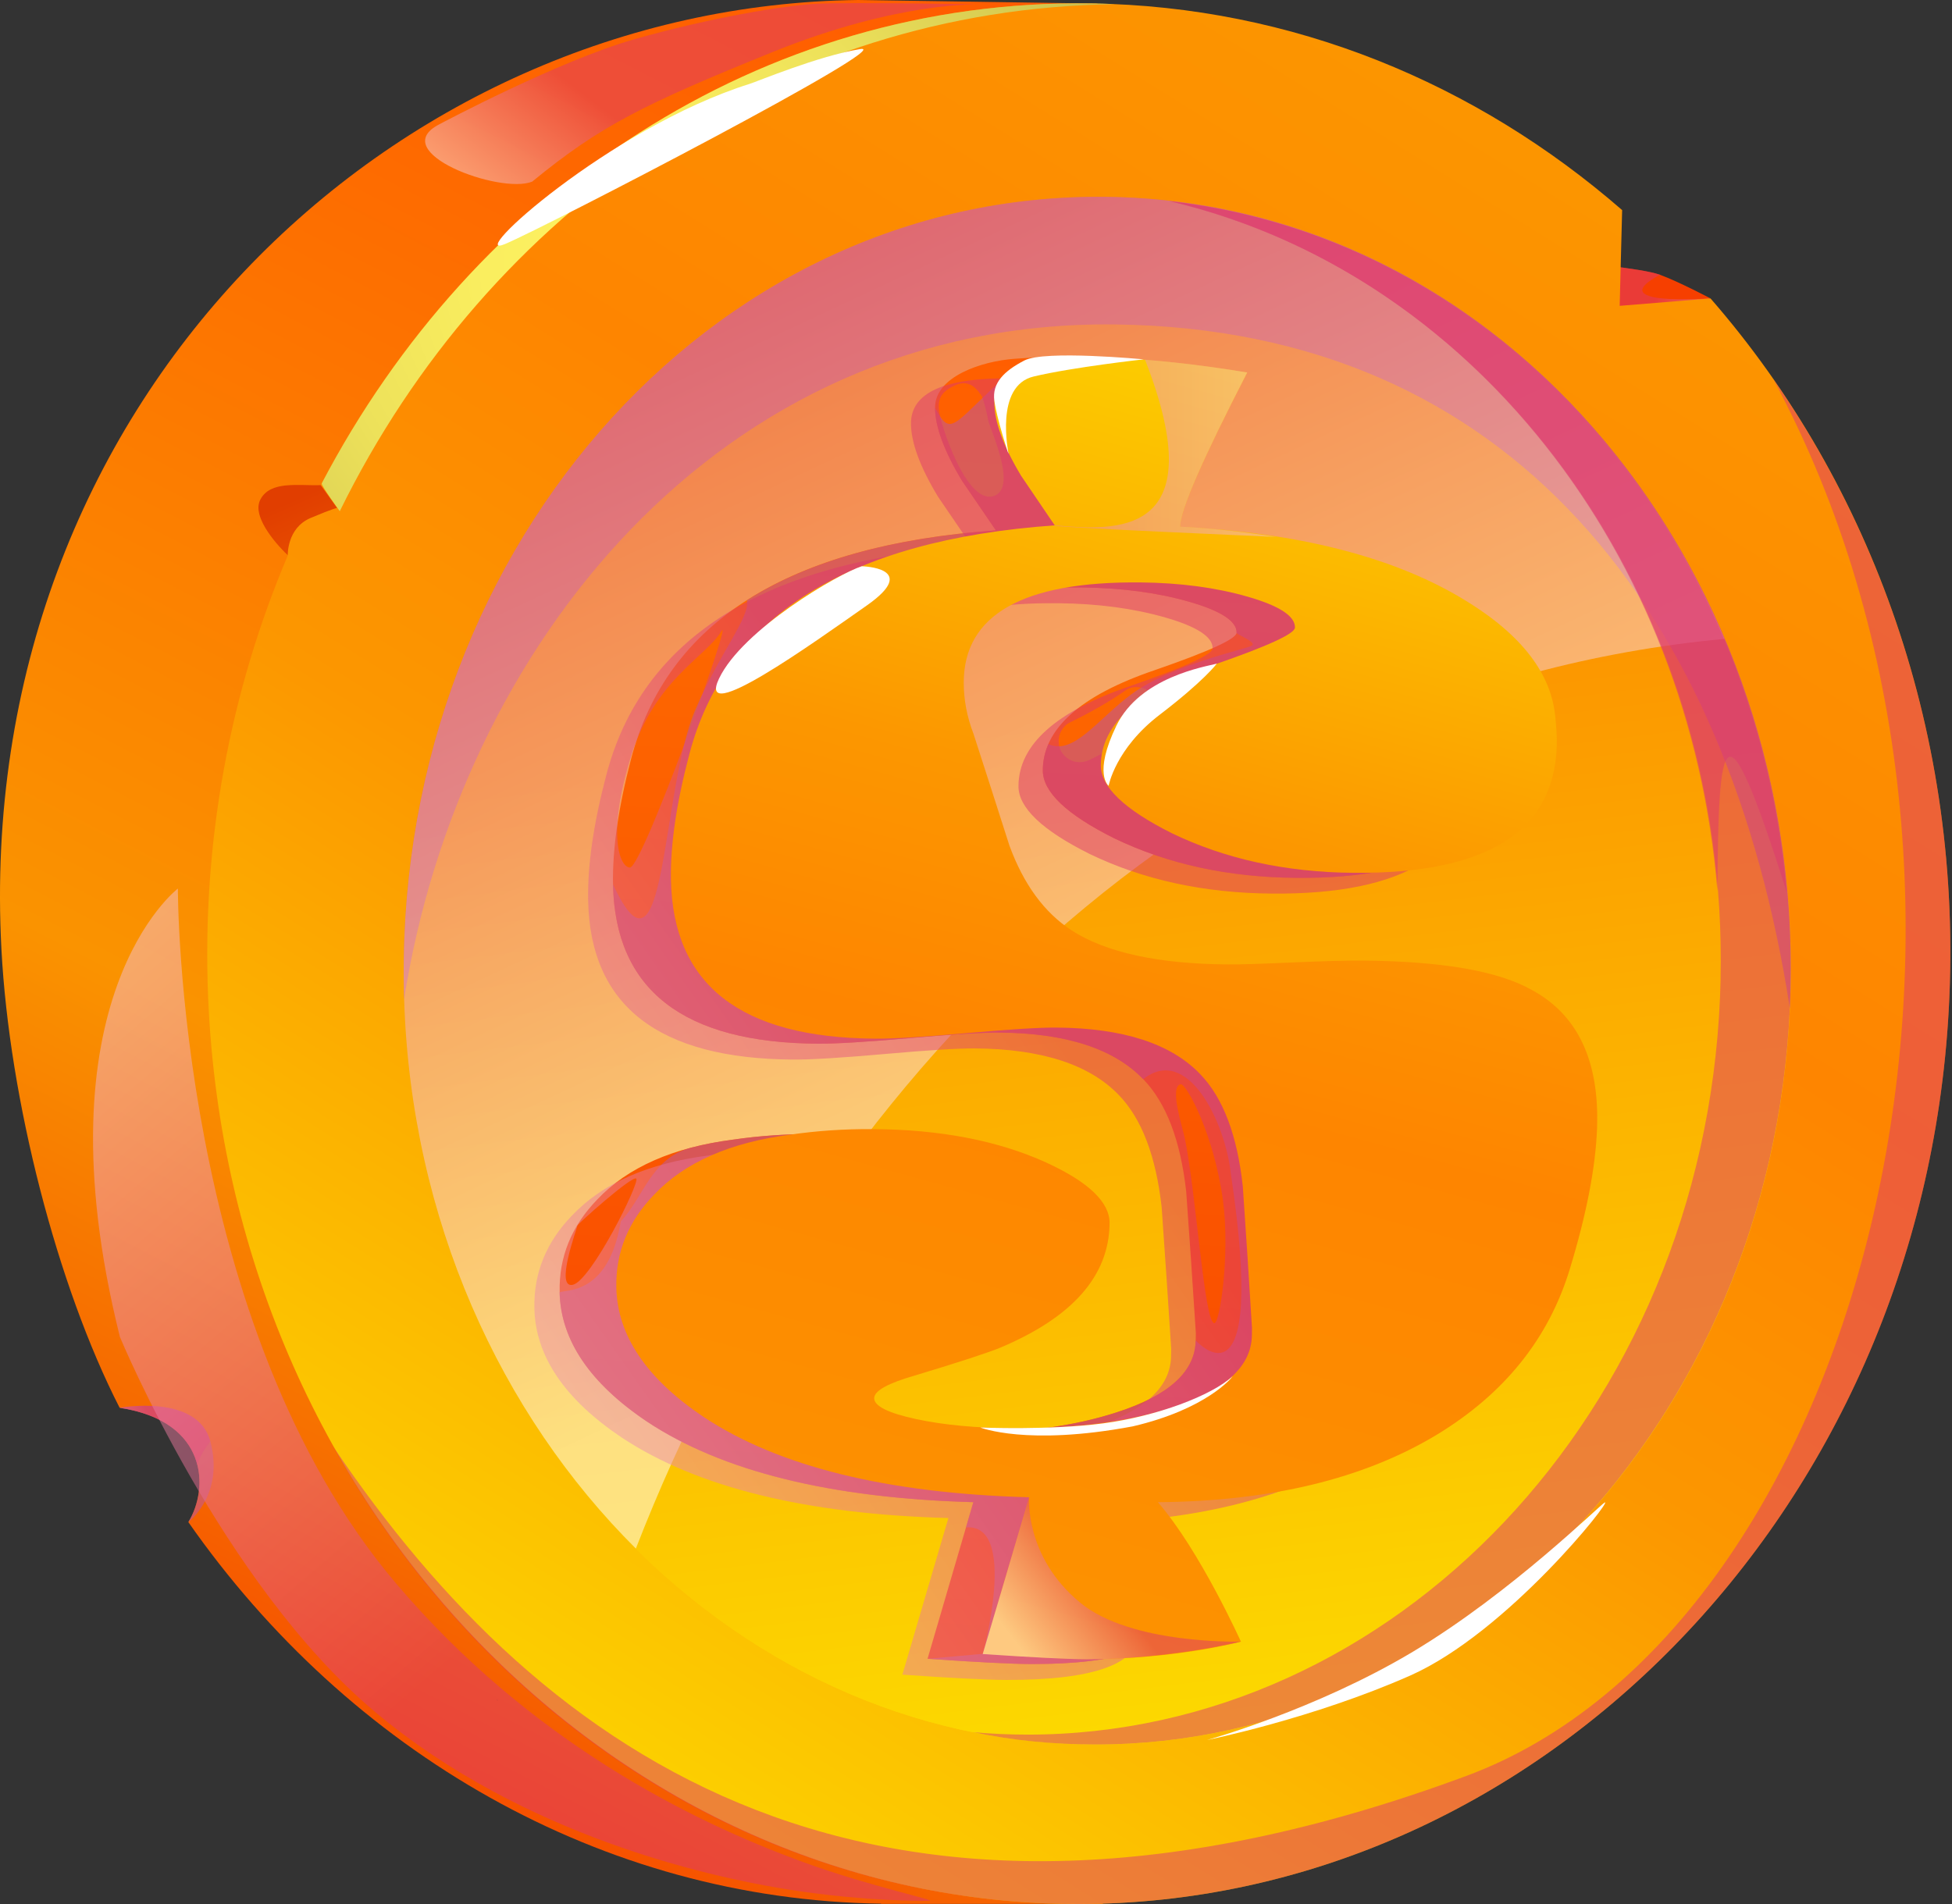 <svg width="410" height="400" viewBox="0 0 410 400" fill="none" xmlns="http://www.w3.org/2000/svg">
<rect x="0" y="0" width="410" height="400" fill="#333333" stroke="none"/>
<path fill-rule="evenodd" clip-rule="evenodd" d="M359.278 62.693C359.278 62.693 352.533 59.138 348.664 57.724C344.794 56.311 331.013 55.164 331.013 55.164L329.785 69.915L359.278 62.693Z" fill="url(#paint0_linear_25_1650)"/>
<path opacity="0.5" fill-rule="evenodd" clip-rule="evenodd" d="M359.278 62.693C359.278 62.693 336.175 64.398 348.664 57.724C344.794 56.311 331.013 55.164 331.013 55.164L329.785 69.915L359.278 62.693Z" fill="url(#paint1_linear_25_1650)"/>
<path fill-rule="evenodd" clip-rule="evenodd" d="M368.77 211.859C373.052 115.075 230.408 0.751 230.408 0.751L180.267 0C82.254 1.131 -5.822 84.609 0.301 199.474C1.982 231.086 11.982 270.059 25.118 295.733C43.794 298.569 43.899 312.731 39.561 319.768C73.255 368.022 126.321 399.126 185.073 399.926L185.017 399.974H231.547C231.547 399.974 364.691 304.208 368.77 211.859Z" fill="url(#paint2_linear_25_1650)"/>
<path opacity="0.6" fill-rule="evenodd" clip-rule="evenodd" d="M39.537 319.792C43.915 312.731 43.754 298.585 25.126 295.758C25.126 295.758 41.508 292.728 44.182 302.818C47.171 314.096 39.537 319.792 39.537 319.792Z" fill="#C25792"/>
<path opacity="0.5" fill-rule="evenodd" clip-rule="evenodd" d="M41.443 307.746C40.086 302.366 35.433 297.317 25.117 295.758C25.117 295.758 41.5 292.728 44.174 302.818C44.174 302.818 42.049 305.412 41.443 307.746Z" fill="url(#paint3_linear_25_1650)"/>
<path fill-rule="evenodd" clip-rule="evenodd" d="M359.279 62.693L340.198 64.252L340.715 44.136C310.139 17.533 271.526 1.343 229.18 0.721C159.49 -0.297 99.235 40.856 67.391 101.916C62.616 102.085 56.816 100.906 54.684 104.897C52.608 108.783 59.062 115.383 60.451 116.692C48.431 144.992 42.34 176.596 43.722 209.615C48.229 317.192 130.214 400 226.449 400C322.014 400 403.49 318.258 409.315 212.143C412.465 155.002 393.279 101.69 359.279 62.693Z" fill="url(#paint4_linear_25_1650)"/>
<path fill-rule="evenodd" clip-rule="evenodd" d="M104.413 357.086C104.501 357.175 104.501 357.175 104.501 357.256L104.324 357.086C104.324 357.167 104.413 357.086 104.413 357.086Z" fill="url(#paint5_radial_25_1650)"/>
<path fill-rule="evenodd" clip-rule="evenodd" d="M70.808 106.712C70.808 106.712 70.25 106.704 65.193 108.837C60.233 110.97 60.443 116.657 60.443 116.657C59.094 115.413 52.599 108.797 54.692 104.919C56.784 100.936 62.616 102.051 67.374 101.914L70.808 106.712Z" fill="url(#paint6_linear_25_1650)"/>
<path opacity="0.5" fill-rule="evenodd" clip-rule="evenodd" d="M372.486 79.688C430.794 188.041 391.591 342.12 307.942 373.111C183.546 419.2 113.929 369.087 70.048 303.98C102.304 361.865 160.774 399.997 226.458 399.997C322.022 399.997 403.498 318.255 409.323 212.14C412.029 162.916 398.143 116.56 372.486 79.688Z" fill="url(#paint7_linear_25_1650)"/>
<path fill-rule="evenodd" clip-rule="evenodd" d="M71.365 107.393C102.547 43.942 163.674 1.811 234.051 0.89C232.443 0.769 230.828 0.745 229.22 0.721C159.635 -0.297 99.461 40.695 67.576 101.552C67.399 101.916 71.365 107.393 71.365 107.393Z" fill="url(#paint8_radial_25_1650)"/>
<path fill-rule="evenodd" clip-rule="evenodd" d="M375.952 211.908C371.937 298.974 306.835 366.577 229.988 366.488C152.704 366.391 87.61 297.915 84.88 209.897C82.02 117.572 148.261 40.25 232.5 41.356C316.222 42.455 380.161 120.634 375.952 211.908Z" fill="url(#paint9_linear_25_1650)"/>
<path fill-rule="evenodd" clip-rule="evenodd" d="M375.952 211.908C371.937 298.974 306.835 366.577 229.988 366.488C152.704 366.391 87.61 297.915 84.88 209.897C82.02 117.572 148.261 40.25 232.5 41.356C316.222 42.455 380.161 120.634 375.952 211.908Z" fill="url(#paint10_linear_25_1650)"/>
<path opacity="0.6" fill-rule="evenodd" clip-rule="evenodd" d="M375.952 211.908C363.148 128.608 317.401 69.172 234.253 68.162C150.596 67.144 96.351 136.727 84.88 209.897C82.02 117.572 148.261 40.25 232.5 41.356C316.222 42.455 380.161 120.634 375.952 211.908Z" fill="#C25792"/>
<path opacity="0.5" fill-rule="evenodd" clip-rule="evenodd" d="M232.5 41.356C148.261 40.25 82.012 117.572 84.88 209.897C86.318 256.277 105.14 297.067 133.559 325.327C171.599 227.371 251.492 144.499 362.203 134.222C339.293 80.232 290.469 42.116 232.5 41.356Z" fill="url(#paint11_linear_25_1650)"/>
<path opacity="0.5" fill-rule="evenodd" clip-rule="evenodd" d="M375.936 211.883C371.921 298.949 306.811 366.585 229.996 366.488C221.215 366.48 212.684 365.639 204.412 363.902C208.12 364.234 211.917 364.411 215.705 364.411C292.642 364.508 357.598 296.767 361.274 209.557C364.667 129.043 315.164 58.612 245.619 42.252C322.927 50.945 379.918 125.553 375.936 211.883Z" fill="url(#paint12_linear_25_1650)"/>
<path opacity="0.5" fill-rule="evenodd" clip-rule="evenodd" d="M245.627 42.244C308.548 57.044 355.021 116.303 360.716 187.194C360.991 154.305 361.872 145.063 375.265 187.38C368.568 111.835 315.366 50.097 245.627 42.244Z" fill="url(#paint13_linear_25_1650)"/>
<path opacity="0.5" fill-rule="evenodd" clip-rule="evenodd" d="M25.19 280.876C25.19 280.876 46.638 332.637 78.7 359.58C110.229 386.07 149.868 394.294 163.561 396.621C177.221 398.94 189.128 399.384 195.146 399.344C197.416 399.328 183.029 396.419 168.666 391.176C144.803 382.475 111.279 365.671 83.256 332.726C37.065 278.428 37.364 186.669 37.364 186.669C37.364 186.669 7.386 209.5 25.19 280.876Z" fill="url(#paint14_linear_25_1650)"/>
<path d="M323.549 238.017C323.282 246.2 321.408 256.057 317.934 267.577C313.54 282.248 304.218 293.874 289.984 302.494C274.668 311.72 251.185 310.144 231.506 316.615C240.36 326.754 244.738 334.276 244.682 339.196C244.601 346.16 235.263 349.617 216.659 349.585C212.676 349.577 205.398 349.213 194.823 348.478C197.594 339.01 200.801 328.047 204.452 315.573C174.555 314.749 151.71 309.126 135.893 298.64C123.905 290.585 117.782 281.545 117.548 271.495C117.378 264.119 120.003 257.624 125.44 252.001C131.822 245.247 141.338 241.046 153.972 239.414C159.522 238.598 165.314 238.202 171.348 238.243C185.509 238.324 197.667 240.666 207.781 245.255C216.723 249.351 221.182 253.609 221.158 258.004C221.102 269.015 213.5 277.708 198.378 284.114C195.736 285.213 189.75 287.168 180.412 289.988C174.668 291.628 171.801 293.227 171.817 294.786C171.833 296.435 174.765 297.889 180.614 299.157C186.454 300.409 193.369 301.056 201.367 301.088C214.421 301.136 225.504 299.666 234.632 296.677C245.554 293.146 251.072 288.113 251.152 281.57L251.177 280.051C250.546 270.235 249.876 260.314 249.149 250.288C247.945 239.552 244.94 231.675 240.126 226.714C233.962 220.292 223.864 217.02 209.849 216.923C206.294 216.899 199.993 217.286 190.962 218.094C181.922 218.894 175.533 219.282 171.776 219.258C143.543 219.072 129.188 207.98 128.76 185.763C128.623 178.435 129.867 169.718 132.525 159.571C139.997 130.657 165.588 114.508 209.178 111.422C206.811 107.956 204.444 104.482 202.069 101C198.297 94.747 196.407 89.617 196.399 85.626C196.39 79.155 206.068 75.875 213.193 75.366C220.31 74.857 225.674 74.865 228.404 75.035C235.715 75.487 240.699 77.878 249.521 79.325C240.206 97.51 235.561 108.271 235.529 111.704C260.135 112.973 279.749 117.917 294.354 126.489C306.673 133.703 313.362 141.919 314.453 151.129C314.768 153.795 314.889 156.017 314.84 157.786C314.307 175.81 300.138 184.64 272.293 184.422C258.011 184.309 245.239 181.53 233.962 176.076C223.994 171.092 219.017 166.349 219.034 161.825C219.074 153.141 226.877 146.128 242.468 140.812C253.963 136.838 259.723 134.204 259.739 132.903C259.772 130.504 256.476 128.347 249.827 126.432C243.171 124.517 235.675 123.508 227.314 123.419C202.514 123.168 190.114 130.213 190.162 144.488C190.17 148.067 190.865 151.654 192.246 155.225C194.799 163.037 197.352 170.874 199.88 178.726C202.885 186.837 207.239 192.751 212.935 196.467C220.156 201.153 231.167 203.552 245.982 203.666C248.381 203.682 252.833 203.544 259.327 203.253C265.814 202.971 270.734 202.833 274.102 202.858C290.792 202.979 302.667 205.031 309.735 209.006C319.405 214.225 324.001 223.919 323.549 238.017Z" fill="url(#paint15_linear_25_1650)"/>
<path opacity="0.6" d="M323.549 238.019C323.282 246.203 321.408 256.059 317.935 267.58C313.54 282.251 304.218 293.876 289.984 302.496C277.528 310.001 261.185 313.265 243.179 314.792C239.051 315.14 235.917 316.578 231.498 316.618C240.352 326.757 244.73 334.278 244.674 339.198C244.593 346.162 235.255 349.62 216.651 349.588C212.668 349.579 205.39 349.216 194.815 348.481L206.432 347.439C206.432 347.439 213.936 319.971 202.885 320.884C203.394 319.147 203.911 317.377 204.436 315.584C174.539 314.76 151.694 309.137 135.877 298.651C123.889 290.596 117.766 281.556 117.532 271.506C118.663 270.827 127.791 272.289 130.392 256.584C135.174 251.535 136.75 243.319 145.062 241.129C147.833 240.402 150.797 239.829 153.956 239.425C159.506 238.609 165.298 238.213 171.332 238.253C185.493 238.334 197.651 240.677 207.765 245.266C216.707 249.362 221.166 253.619 221.142 258.014C221.085 269.026 213.484 277.718 198.362 284.125C195.72 285.224 189.734 287.179 180.396 289.998C174.652 291.638 171.785 293.238 171.801 294.797C171.817 296.445 174.749 297.899 180.598 299.168C186.438 300.42 193.353 301.066 201.351 301.099C214.405 301.147 225.488 299.677 234.616 296.688C245.538 293.157 251.055 288.124 251.136 281.58C251.136 281.58 266.315 298.61 258.52 246.518C257.348 235.757 249.424 219.317 240.118 226.725C233.954 220.302 223.856 217.03 209.841 216.933C206.286 216.909 199.985 217.297 190.954 218.105C181.915 218.905 175.525 219.292 171.768 219.268C143.535 219.082 129.18 207.99 128.752 185.773C139.957 209.994 138.761 166.344 145.983 149.249C150.975 137.438 157.729 129.416 156.864 126.119C169.716 117.895 187.165 112.991 209.17 111.432C206.803 107.966 204.436 104.493 202.061 101.011C198.289 94.757 196.399 89.627 196.391 85.637C200.09 92.73 200.171 88.424 214.478 76.192C215.431 76.168 227.37 75.029 228.396 75.037C237.646 75.15 237.403 77.34 249.513 79.327C240.198 97.512 235.553 108.273 235.521 111.707C260.127 112.975 279.741 117.919 294.346 126.491C306.665 133.705 313.354 141.922 314.445 151.131C314.76 153.798 314.881 156.019 314.832 157.788C314.299 175.812 300.13 184.642 272.285 184.424C258.003 184.311 245.231 181.532 233.954 176.079C223.986 171.094 219.009 166.352 219.026 161.828C219.034 159.913 219.421 158.071 220.189 156.318C225.504 158.774 230.561 151.051 237.702 145.799C246.136 139.603 261.509 136.444 262.898 135.661C264.182 134.925 259.723 133.342 259.731 132.906C259.764 130.506 256.468 128.349 249.819 126.435C243.163 124.52 235.667 123.51 227.306 123.421C202.506 123.171 190.106 130.215 190.154 144.491C190.162 148.07 190.857 151.657 192.238 155.227C194.791 163.04 197.344 170.876 199.872 178.729C202.877 186.84 207.231 192.754 212.927 196.47C220.148 201.156 231.159 203.555 245.974 203.668C248.374 203.684 252.825 203.547 259.319 203.256C265.806 202.973 270.726 202.836 274.094 202.86C290.784 202.981 302.659 205.033 309.727 209.008C319.405 214.227 324.001 223.922 323.549 238.019Z" fill="#C25792"/>
<g opacity="0.5">
<path d="M304.678 212.304C297.61 208.321 285.719 206.278 269.013 206.164C265.645 206.14 260.717 206.278 254.222 206.56C247.719 206.859 243.268 206.997 240.861 206.98C226.029 206.875 215.003 204.476 207.781 199.79C202.078 196.074 197.732 190.168 194.727 182.049C192.198 174.197 189.654 166.36 187.109 158.548C185.728 154.969 185.041 151.39 185.033 147.811C185 133.536 197.417 126.483 222.249 126.725C230.618 126.806 238.122 127.816 244.787 129.731C251.435 131.645 254.739 133.802 254.699 136.202C254.675 137.503 248.915 140.144 237.403 144.119C221.788 149.443 213.969 156.447 213.92 165.14C213.896 169.664 218.88 174.415 228.849 179.391C240.134 184.844 252.914 187.624 267.212 187.729C295.09 187.939 309.283 179.108 309.84 161.077C309.897 159.315 309.768 157.094 309.461 154.42C308.378 145.21 301.689 136.994 289.362 129.787C274.749 121.216 255.119 116.28 230.489 115.019C230.521 111.578 235.182 100.825 244.528 82.631C232.411 80.644 221.716 79.594 212.442 79.481C198.378 79.319 191.342 82.478 191.342 88.949C191.342 92.94 193.232 98.078 197.005 104.323C199.38 107.805 201.746 111.279 204.113 114.745C160.467 117.839 134.827 134.004 127.322 162.919C124.657 173.057 123.396 181.783 123.534 189.11C123.938 211.327 138.301 222.419 166.566 222.597C170.322 222.621 176.728 222.233 185.776 221.433C194.824 220.625 201.124 220.238 204.687 220.254C218.719 220.343 228.824 223.615 234.988 230.037C239.803 234.998 242.8 242.875 243.995 253.611C244.714 263.637 245.377 273.558 245.999 283.374L245.974 284.892C245.877 291.436 240.36 296.469 229.422 300C220.278 302.997 209.178 304.467 196.108 304.419C188.111 304.395 181.188 303.748 175.339 302.496C169.482 301.236 166.55 299.774 166.542 298.126C166.534 296.566 169.402 294.959 175.153 293.319C184.508 290.499 190.502 288.544 193.151 287.445C208.298 281.031 215.916 272.346 215.98 261.327C216.004 256.932 211.553 252.674 202.603 248.578C192.481 243.998 180.315 241.655 166.138 241.574C160.096 241.542 154.295 241.929 148.738 242.753C136.087 244.393 126.555 248.594 120.157 255.348C114.712 260.971 112.079 267.475 112.241 274.85C112.459 284.901 118.582 293.941 130.578 301.995C146.403 312.482 169.272 318.096 199.202 318.912C195.534 331.386 192.319 342.349 189.532 351.817C200.123 352.553 207.401 352.916 211.392 352.924C230.02 352.956 239.366 349.499 239.455 342.527C239.52 337.599 235.142 330.077 226.288 319.946C250.013 319.736 269.514 315.043 284.855 305.809C299.121 297.18 308.459 285.555 312.87 270.876C316.351 259.347 318.242 249.483 318.516 241.307C318.961 227.234 314.364 217.539 304.678 212.304ZM242.985 150.049C242.646 151.22 241.895 152.004 240.934 152.675C237.129 155.324 233.082 157.57 228.921 159.598C226.708 160.681 224.26 160.059 222.927 157.91C222.338 156.956 222.225 155.534 222.524 154.476C222.806 153.474 223.622 152.319 224.575 151.851C228.744 149.823 232.791 147.577 236.604 144.919C237.565 144.248 238.906 144.256 239.997 144.531C241.111 144.806 242 145.662 242.59 146.624C243.179 147.569 243.284 148.983 242.985 150.049ZM197.231 86.226C196.964 83.859 197.61 82.276 200.729 80.894C203.847 79.513 205.535 82.219 206.165 83.165C206.513 83.69 207.361 86.929 207.466 87.931C207.644 89.587 214.163 102.861 208.508 104.266C202.845 105.672 197.554 89.143 197.231 86.226ZM132.315 182.251C130.134 182.219 127.476 175.287 132.492 159.033C137.525 142.721 148.196 138.108 151.484 132.655C154.441 127.743 134.964 182.292 132.315 182.251ZM120.335 269.906C116.465 270.827 121.191 258.095 121.296 257.457C121.32 257.117 132.88 246.833 133.64 247.601C134.439 248.4 124.204 268.985 120.335 269.906ZM255.062 277.985C252.946 277.969 251.225 250.452 248.842 239.037C248.357 236.735 245.587 228.405 247.954 227.783C249.157 227.468 255.022 238.407 256.872 252.198C258.382 263.443 256.226 278.001 255.062 277.985Z" fill="url(#paint16_linear_25_1650)"/>
</g>
<path d="M335.448 236.97C335.157 245.154 333.251 255.01 329.745 266.538C325.302 281.209 315.955 292.835 301.698 301.463C286.365 310.689 266.889 315.383 243.204 315.585C252.017 325.724 260.644 344.879 260.644 344.879C260.644 344.879 246.855 348.595 228.259 348.562C224.276 348.554 217.006 348.191 206.44 347.456C209.243 337.987 212.482 327.024 216.166 314.551C186.293 313.727 163.48 308.104 147.704 297.617C135.748 289.563 129.657 280.515 129.455 270.465C129.31 263.089 131.959 256.585 137.404 250.962C143.802 244.208 153.334 240.007 165.96 238.376C171.51 237.56 177.302 237.164 183.336 237.204C197.489 237.285 209.631 239.628 219.728 244.217C228.655 248.312 233.09 252.57 233.057 256.965C232.969 267.984 225.343 276.669 210.204 283.076C207.563 284.174 201.569 286.129 192.23 288.949C186.487 290.589 183.611 292.189 183.619 293.748C183.627 295.396 186.552 296.85 192.392 298.118C198.224 299.371 205.139 300.017 213.121 300.049C226.167 300.098 237.25 298.627 246.386 295.638C257.316 292.108 262.842 287.075 262.947 280.531L262.971 279.012C262.373 269.196 261.735 259.267 261.04 249.25C259.877 238.505 256.896 230.636 252.098 225.668C245.958 219.245 235.877 215.973 221.869 215.876C218.315 215.852 212.022 216.24 202.991 217.047C193.959 217.847 187.561 218.235 183.813 218.203C155.596 218.017 141.29 206.925 140.926 184.708C140.805 177.38 142.089 168.655 144.771 158.516C152.332 129.602 177.964 113.445 221.538 110.367C219.187 106.901 216.828 103.427 214.47 99.945C210.721 93.692 208.847 88.562 208.855 84.563C208.863 78.092 215.899 74.933 229.939 75.103C239.189 75.216 249.868 76.266 261.961 78.261C252.59 96.455 247.913 107.208 247.873 110.649C272.455 111.918 292.044 116.862 306.609 125.434C318.896 132.648 325.552 140.864 326.619 150.074C326.918 152.74 327.039 154.962 326.982 156.731C326.392 174.755 312.207 183.585 284.37 183.367C270.096 183.254 257.34 180.475 246.088 175.021C236.143 170.037 231.183 165.287 231.216 160.762C231.28 152.07 239.1 145.065 254.707 139.749C266.21 135.775 271.97 133.141 271.994 131.84C272.035 129.441 268.747 127.284 262.115 125.369C255.474 123.454 247.978 122.445 239.625 122.356C214.841 122.105 202.425 129.15 202.425 143.433C202.425 147.012 203.104 150.599 204.477 154.17C207.005 161.99 209.526 169.819 212.03 177.671C215.011 185.791 219.341 191.696 225.02 195.412C232.217 200.098 243.22 202.506 258.027 202.611C260.426 202.627 264.877 202.489 271.364 202.199C277.851 201.916 282.77 201.778 286.131 201.803C302.812 201.924 314.671 203.976 321.723 207.959C331.385 213.17 335.949 222.864 335.448 236.97Z" fill="url(#paint17_linear_25_1650)"/>
<g opacity="0.5">
<path d="M221.538 110.357C217.531 110.64 268.052 112.797 268.052 112.797C261.711 111.795 255.07 111.011 247.873 110.64C247.913 107.198 252.59 96.445 261.961 78.252C254.23 76.975 247.081 76.087 240.505 75.578C255.2 113.233 234.099 111.456 221.538 110.357Z" fill="url(#paint18_linear_25_1650)"/>
</g>
<path opacity="0.5" fill-rule="evenodd" clip-rule="evenodd" d="M92.32 26.088C92.691 25.894 117.402 12.726 133.389 8.202C149.392 3.669 164.587 1.205 171.106 0.81C177.625 0.406 206.214 0.923 206.214 0.923C206.214 0.923 189.048 0.074 162.131 10.989C135.32 21.863 126.111 26.403 111.78 38.158C105.051 40.889 80.881 31.921 92.32 26.088Z" fill="url(#paint19_linear_25_1650)"/>
<path opacity="0.5" d="M260.644 344.87C260.644 344.87 245.595 348.554 228.291 348.578C224.26 348.562 216.966 348.199 206.408 347.488C209.259 338.003 212.474 327.048 216.15 314.534C216.15 314.534 215.148 326.976 226.813 336.63C237.5 345.565 260.644 344.87 260.644 344.87Z" fill="url(#paint20_linear_25_1650)"/>
<path fill-rule="evenodd" clip-rule="evenodd" d="M253.519 365.551C253.519 365.551 275.734 361.059 296.172 352.019C316.602 342.978 338.914 314.743 337.056 315.648C336.119 316.1 317.531 334.56 296.746 347.01C276.268 359.257 253.519 365.551 253.519 365.551Z" fill="white"/>
<path fill-rule="evenodd" clip-rule="evenodd" d="M157.454 17.619C127.912 26.926 97.263 54.984 106.093 51.26C114.922 47.535 189.435 8.854 180.622 10.316C171.809 11.787 159.11 17.102 157.454 17.619Z" fill="white"/>
<path fill-rule="evenodd" clip-rule="evenodd" d="M181.01 118.962C176.115 120.521 155.96 132.219 151.032 142.544C146.12 152.844 170.605 135.225 182.036 127.218C193.483 119.204 181.01 118.962 181.01 118.962Z" fill="white"/>
<path fill-rule="evenodd" clip-rule="evenodd" d="M255.579 139.423C253.132 140.053 239.439 142.242 234.495 152.438C229.568 162.617 232.855 165.089 232.855 165.089C232.855 165.089 234.253 157.285 243.575 150.16C252.897 143.042 255.579 139.423 255.579 139.423Z" fill="white"/>
<path fill-rule="evenodd" clip-rule="evenodd" d="M240.231 75.489C240.069 75.489 219.446 73.509 215.172 75.723C210.899 77.936 208.338 80.465 208.855 84.189C209.364 87.906 211.82 95.524 211.828 95.306C211.828 95.08 208.831 81.047 217.127 79.092C225.407 77.129 240.231 75.489 240.231 75.489Z" fill="white"/>
<path fill-rule="evenodd" clip-rule="evenodd" d="M205.89 299.887C205.89 299.887 220.52 300.509 231.765 299.015C242.993 297.52 254.481 293.198 258.907 289.118C258.827 289.344 253.463 296.026 237.928 299.653C215.665 303.838 205.89 299.887 205.89 299.887Z" fill="white"/>
<defs>
<linearGradient id="paint0_linear_25_1650" x1="253.123" y1="94.043" x2="324.414" y2="66.841" gradientUnits="userSpaceOnUse">
<stop stop-color="#FF5900"/>
<stop offset="0.226" stop-color="#FE6800"/>
<stop offset="0.662" stop-color="#FA9300"/>
<stop offset="0.849" stop-color="#F66A00"/>
<stop offset="1" stop-color="#F63F00"/>
</linearGradient>
<linearGradient id="paint1_linear_25_1650" x1="345.305" y1="66.736" x2="366.365" y2="78.6" gradientUnits="userSpaceOnUse">
<stop stop-color="#DE376D"/>
<stop offset="0.989" stop-color="white"/>
</linearGradient>
<linearGradient id="paint2_linear_25_1650" x1="275.691" y1="10.784" x2="78.028" y2="395.097" gradientUnits="userSpaceOnUse">
<stop stop-color="#FF5900"/>
<stop offset="0.226" stop-color="#FE6800"/>
<stop offset="0.662" stop-color="#FA9300"/>
<stop offset="0.849" stop-color="#F66A00"/>
<stop offset="1" stop-color="#F63F00"/>
</linearGradient>
<linearGradient id="paint3_linear_25_1650" x1="33.625" y1="301.586" x2="11.548" y2="312.299" gradientUnits="userSpaceOnUse">
<stop stop-color="#DE376D"/>
<stop offset="0.989" stop-color="white"/>
</linearGradient>
<linearGradient id="paint4_linear_25_1650" x1="58.776" y1="461.323" x2="333.277" y2="21.036" gradientUnits="userSpaceOnUse">
<stop stop-color="#FCF800"/>
<stop offset="0.531" stop-color="#FC9700"/>
<stop offset="0.712" stop-color="#FE8500"/>
<stop offset="1" stop-color="#FC9700"/>
</linearGradient>
<radialGradient id="paint5_radial_25_1650" cx="0" cy="0" r="1" gradientUnits="userSpaceOnUse" gradientTransform="translate(104.413 357.171) scale(0.086 0.086)">
<stop stop-color="#FFF261"/>
<stop offset="0.11" stop-color="#FAEE5F"/>
<stop offset="0.234" stop-color="#EDE15A"/>
<stop offset="0.365" stop-color="#D6CB52"/>
<stop offset="0.5" stop-color="#B7AD46"/>
<stop offset="0.639" stop-color="#8E8736"/>
<stop offset="0.781" stop-color="#5C5823"/>
<stop offset="0.922" stop-color="#23210D"/>
<stop offset="1"/>
</radialGradient>
<linearGradient id="paint6_linear_25_1650" x1="74.463" y1="134.121" x2="61.525" y2="105.014" gradientUnits="userSpaceOnUse">
<stop offset="0.042" stop-color="#EF6300"/>
<stop offset="1" stop-color="#E13E00"/>
</linearGradient>
<linearGradient id="paint7_linear_25_1650" x1="214.903" y1="424.3" x2="207.182" y2="475.041" gradientUnits="userSpaceOnUse">
<stop stop-color="#DE376D"/>
<stop offset="0.989" stop-color="white"/>
</linearGradient>
<radialGradient id="paint8_radial_25_1650" cx="0" cy="0" r="1" gradientUnits="userSpaceOnUse" gradientTransform="translate(131.458 56.33) scale(271.265 271.287)">
<stop stop-color="#FFF261"/>
<stop offset="0.11" stop-color="#FAEE5F"/>
<stop offset="0.234" stop-color="#EDE15A"/>
<stop offset="0.365" stop-color="#D6CB52"/>
<stop offset="0.5" stop-color="#B7AD46"/>
<stop offset="0.639" stop-color="#8E8736"/>
<stop offset="0.781" stop-color="#5C5823"/>
<stop offset="0.922" stop-color="#23210D"/>
<stop offset="1"/>
</radialGradient>
<linearGradient id="paint9_linear_25_1650" x1="262.636" y1="465.385" x2="224.004" y2="151.312" gradientUnits="userSpaceOnUse">
<stop stop-color="#FCF800"/>
<stop offset="1" stop-color="#FC9700"/>
</linearGradient>
<linearGradient id="paint10_linear_25_1650" x1="262.636" y1="465.385" x2="224.004" y2="151.312" gradientUnits="userSpaceOnUse">
<stop stop-color="#FCF800"/>
<stop offset="1" stop-color="#FC9700"/>
</linearGradient>
<linearGradient id="paint11_linear_25_1650" x1="138.558" y1="7.051" x2="250.048" y2="245.777" gradientUnits="userSpaceOnUse">
<stop stop-color="#DE376D"/>
<stop offset="0.989" stop-color="white"/>
</linearGradient>
<linearGradient id="paint12_linear_25_1650" x1="145.587" y1="261.781" x2="-65.059" y2="373.136" gradientUnits="userSpaceOnUse">
<stop stop-color="#DE376D"/>
<stop offset="0.989" stop-color="white"/>
</linearGradient>
<linearGradient id="paint13_linear_25_1650" x1="288.842" y1="126.239" x2="237.248" y2="153.513" gradientUnits="userSpaceOnUse">
<stop stop-color="#DE376D"/>
<stop offset="0.989" stop-color="white"/>
</linearGradient>
<linearGradient id="paint14_linear_25_1650" x1="111.695" y1="336.458" x2="-41.176" y2="159.377" gradientUnits="userSpaceOnUse">
<stop stop-color="#DE376D"/>
<stop offset="0.989" stop-color="white"/>
</linearGradient>
<linearGradient id="paint15_linear_25_1650" x1="234.04" y1="50.032" x2="211.456" y2="391.607" gradientUnits="userSpaceOnUse">
<stop stop-color="#FF5900"/>
<stop offset="0.226" stop-color="#FE6800"/>
<stop offset="1" stop-color="#F63F00"/>
</linearGradient>
<linearGradient id="paint16_linear_25_1650" x1="219.731" y1="212.565" x2="-13.511" y2="377.119" gradientUnits="userSpaceOnUse">
<stop stop-color="#DE376D"/>
<stop offset="0.989" stop-color="white"/>
</linearGradient>
<linearGradient id="paint17_linear_25_1650" x1="293.243" y1="10.13" x2="190.783" y2="380.663" gradientUnits="userSpaceOnUse">
<stop stop-color="#FCF800"/>
<stop offset="0.436" stop-color="#FC9700"/>
<stop offset="0.584" stop-color="#FE8500"/>
<stop offset="1" stop-color="#FC9700"/>
</linearGradient>
<linearGradient id="paint18_linear_25_1650" x1="159.721" y1="94.186" x2="324.072" y2="94.186" gradientUnits="userSpaceOnUse">
<stop stop-color="#DE376D"/>
<stop offset="0.989" stop-color="white"/>
</linearGradient>
<linearGradient id="paint19_linear_25_1650" x1="136.319" y1="29.827" x2="112.356" y2="61.276" gradientUnits="userSpaceOnUse">
<stop stop-color="#DE376D"/>
<stop offset="0.989" stop-color="white"/>
</linearGradient>
<linearGradient id="paint20_linear_25_1650" x1="233.068" y1="333.848" x2="215.288" y2="347.691" gradientUnits="userSpaceOnUse">
<stop stop-color="#DE376D"/>
<stop offset="0.989" stop-color="white"/>
</linearGradient>
</defs>
</svg>
